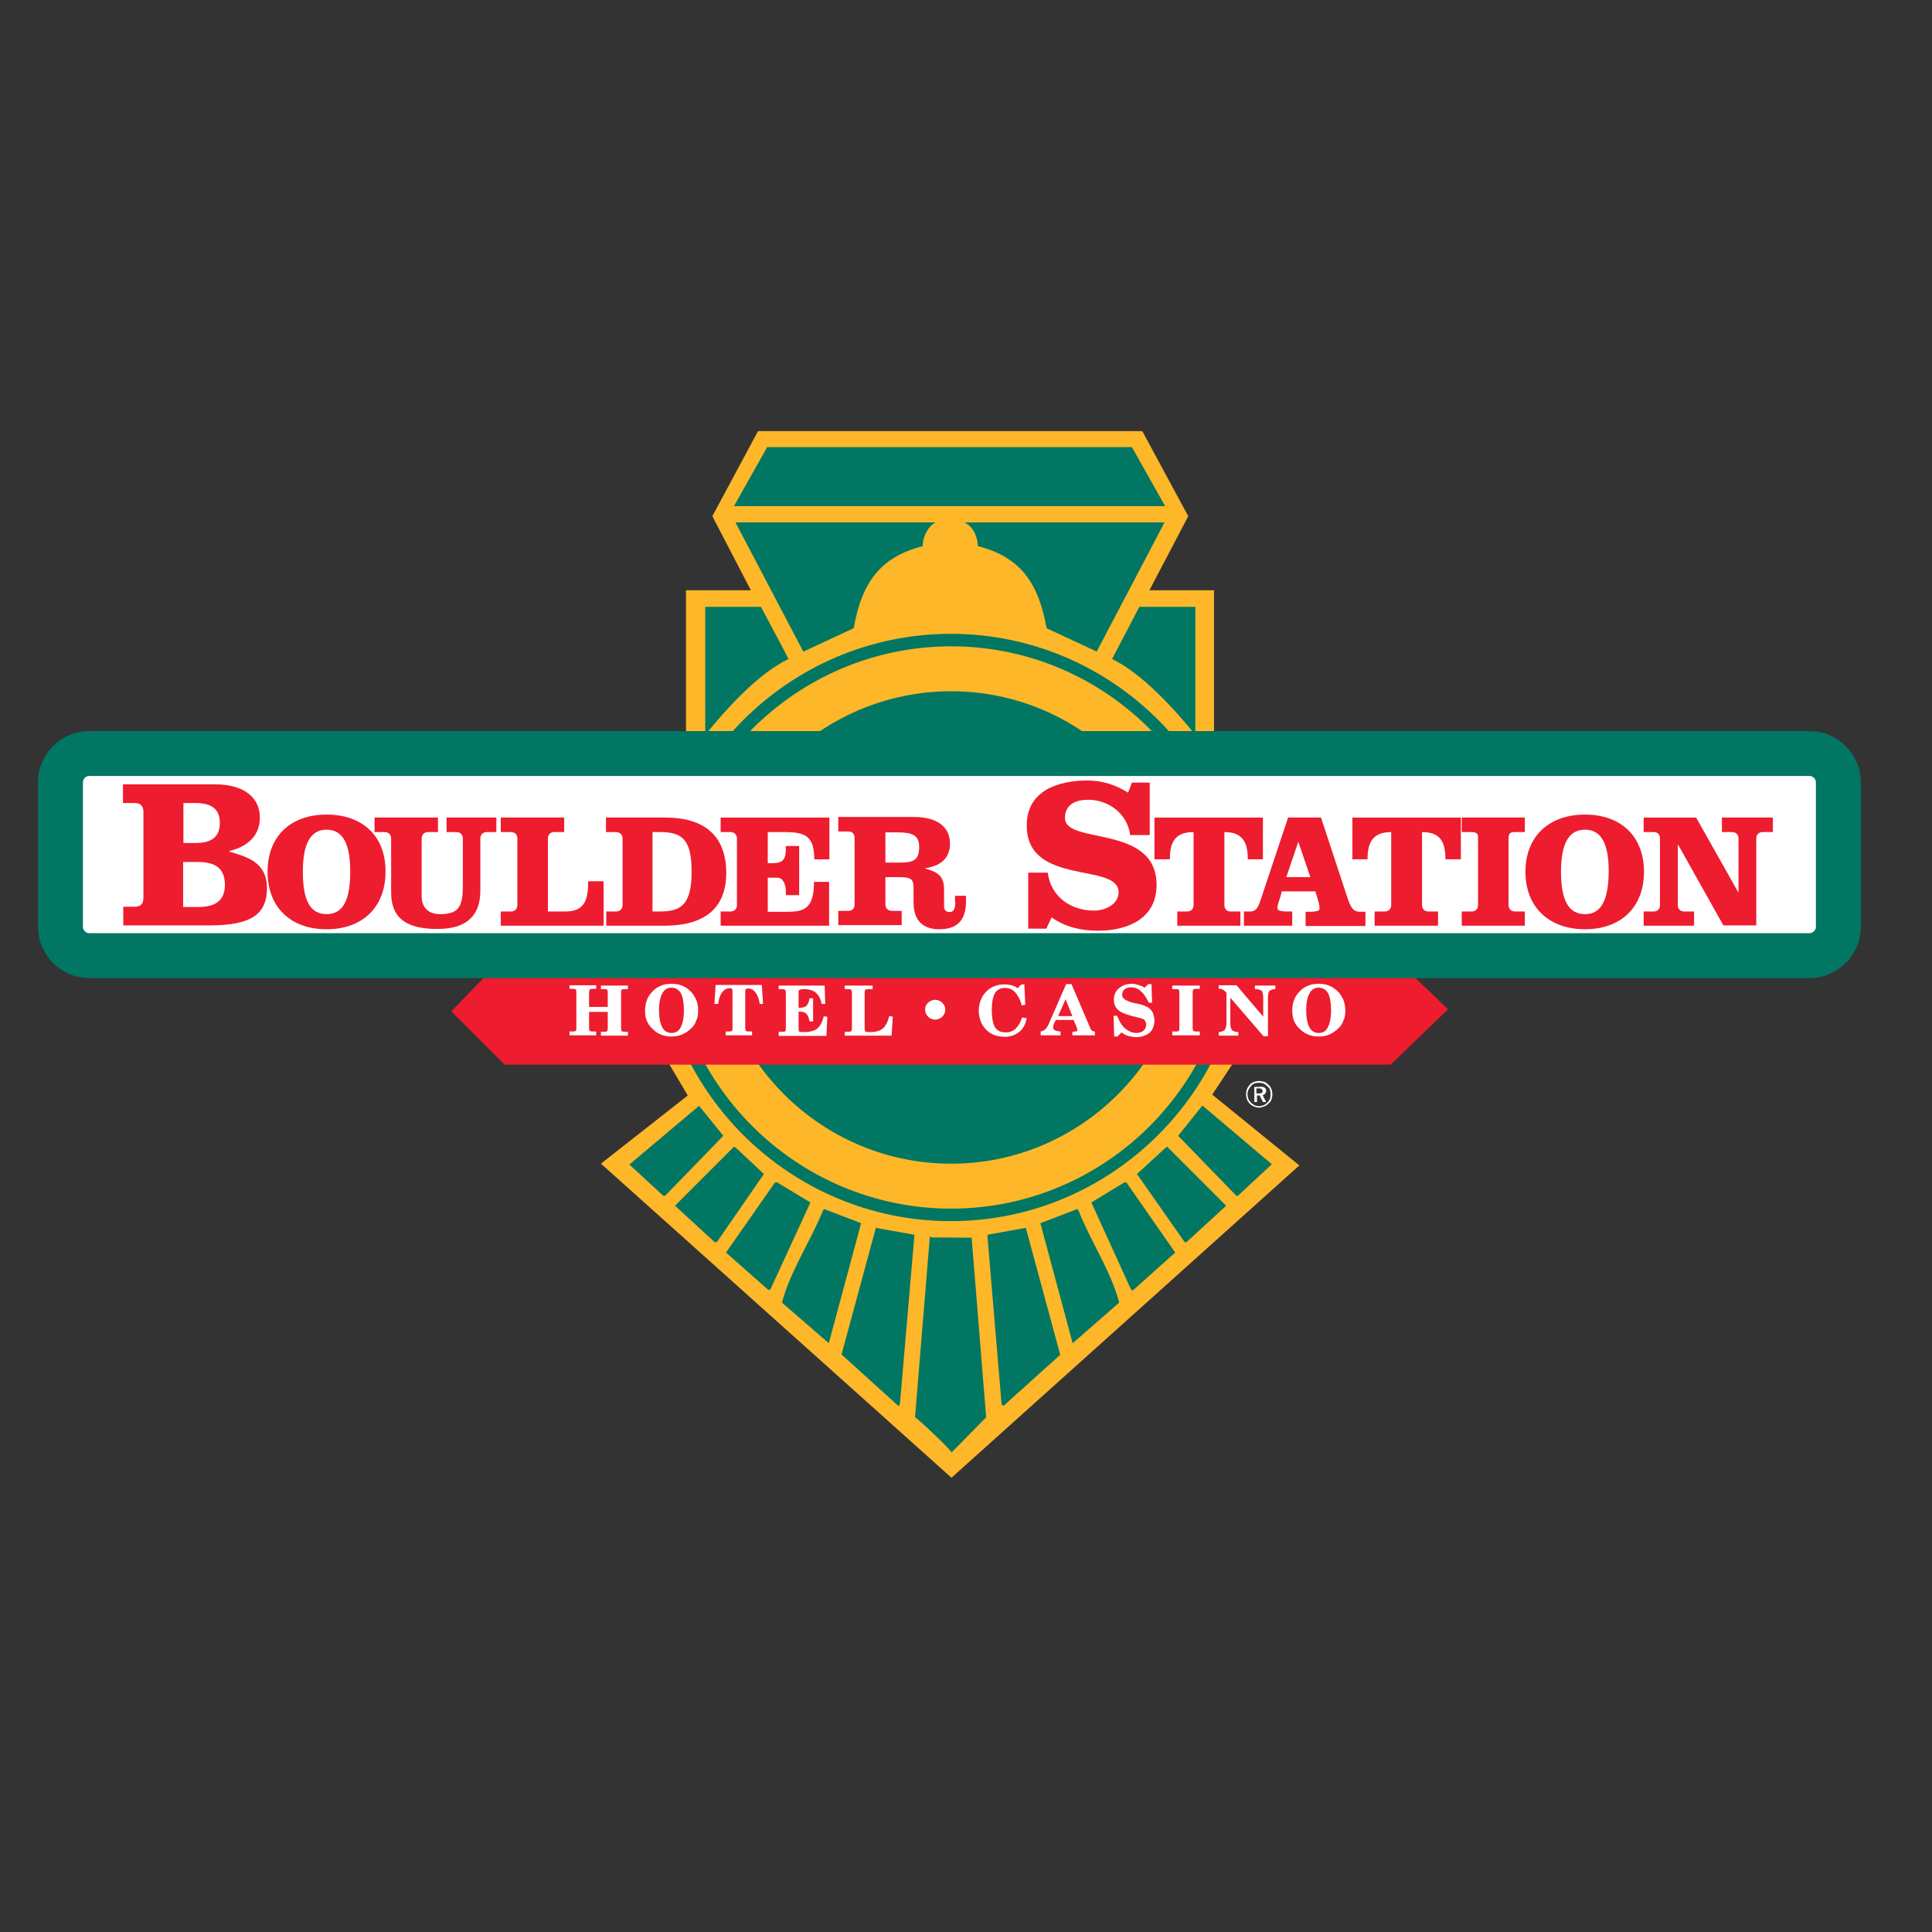 <?xml version="1.0" encoding="UTF-8"?> <svg xmlns="http://www.w3.org/2000/svg" xmlns:xlink="http://www.w3.org/1999/xlink" version="1.1" id="layer" x="0px" y="0px" viewBox="0 0 652 652" style="enable-background:new 0 0 652 652;" xml:space="preserve"><rect x="0" y="0" width="652" height="652" fill="#333333" stroke="none"/> <style type="text/css"> .st0{fill:#FDB728;} .st1{fill:#007663;} .st2{fill:none;stroke:#FFFFFF;stroke-width:9.688;} .st3{fill:none;stroke:#FDB728;stroke-width:15.168;} .st4{fill:#ED1C2E;} .st5{fill:none;stroke:#FFFFFF;stroke-width:10.002;} .st6{fill:#FFFFFF;} .st7{fill:none;stroke:#007663;stroke-width:15.168;} </style> <polygon class="st0" points="387.9,199.2 409.7,199.2 409.7,280 419.1,354.3 409.1,369.4 438.5,393.3 321.1,498.7 202.8,392.7 232.1,369.7 221.7,352.1 231.5,267.1 231.5,199.2 253.4,199.2 240.4,174.2 255.8,145.5 385.5,145.5 401,174.2 "></polygon> <path class="st1" d="M320.9,213.9c54.5,0,99.1,44.5,99.1,99.1c0,54.5-44.6,99.1-99.1,99.1c-54.6,0-99.2-44.5-99.2-99.1 C221.8,258.4,266.3,213.9,320.9,213.9"></path> <polygon class="st1" points="247.7,170.8 258.9,150.9 382,150.9 393.2,170.8 "></polygon> <path class="st1" d="M325.5,176.3H393l-22.9,43.6l-16.9-7.9c-2.6-14.6-8.3-23.9-23.2-27.7C329.9,180.9,328.4,177.8,325.5,176.3 L325.5,176.3z"></path> <path class="st1" d="M315.8,176.3h-67.6l22.9,43.6l17-7.9c2.6-14.7,8.4-23.9,23.3-27.7C311.4,180.8,313.5,177.3,315.8,176.3 L315.8,176.3z"></path> <path class="st1" d="M384.5,204.8h18.9V248c-7.3-9-18.1-20.8-28.1-25.6C375.4,222.2,384.5,204.8,384.5,204.8"></path> <path class="st1" d="M256.8,204.8H238V248c7.3-9,18-20.8,28.1-25.6C266.1,222.2,256.8,204.8,256.8,204.8"></path> <path class="st1" d="M236,373.3l8.1,10l-19.5,20.1c-0.2,0.2-0.4,0.2-0.7,0.2L212.4,393l23.5-19.8L236,373.3z"></path> <path class="st1" d="M405.6,373.3l-8,10l19.5,20.1c0.2,0.2,0.4,0.2,0.6,0.2l11.5-10.7l-23.4-19.8L405.6,373.3z"></path> <polygon class="st1" points="248.3,387.3 257.8,396.2 241.9,419.2 241.2,419.2 227.8,406.9 247.7,387 "></polygon> <polygon class="st1" points="393.4,387.3 383.7,396.2 399.8,419.2 400.4,419.2 413.8,406.9 393.9,387 "></polygon> <path class="st1" d="M262,399h0.2l11.3,6.8L260,435.1c-0.2,0-0.3,0.2-0.6,0.3L245,422.7l16.5-23.6L262,399z"></path> <path class="st1" d="M379.7,399h-0.2l-11.2,6.8l13.4,29.4c0.2,0,0.3,0.2,0.6,0.3l14.3-12.8L380.1,399L379.7,399z"></path> <path class="st1" d="M278.6,408.2l12,4.6l-10.9,40.5l-15.8-13.7c2.8-10.7,9.5-20.4,13.8-31c0.2-0.3,0.5-0.6,0.5-0.6L278.6,408.2z"></path> <path class="st1" d="M363.1,408.2l-12,4.6l10.9,40.5l15.7-13.7c-2.8-10.7-9.5-20.4-13.7-31c-0.3-0.3-0.5-0.6-0.5-0.6L363.1,408.2z"></path> <path class="st1" d="M295.7,414.4l12.9,2.3l-4.9,57.1c-0.1,0.2-0.1,0.6-0.6,0.6L284,457.1l11.6-42.8H295.7z"></path> <path class="st1" d="M346,414.4l-12.8,2.3l4.8,57.1c0.2,0.2,0.2,0.6,0.7,0.6l19.1-17.2l-11.6-42.8H346z"></path> <path class="st1" d="M314.5,417.6l13.4,0.1l4.9,60.6l-11.7,11.9c0.4-0.4-11.8-11.9-12.3-11.9l5-61L314.5,417.6z"></path> <path class="st2" d="M321.1,225.7c48.1,0,87.3,39.2,87.3,87.4c0,48-39.2,87.2-87.3,87.2c-48,0-87.3-39.2-87.3-87.2 C233.9,264.9,273.1,225.7,321.1,225.7z"></path> <path class="st3" d="M321,225.7c48,0,87.2,39.2,87.2,87.4c0,48-39.2,87.2-87.2,87.2c-48.1,0-87.4-39.2-87.4-87.2 C233.6,264.9,272.9,225.7,321,225.7z"></path> <polygon class="st4" points="170.3,322.7 152.3,341.3 170.3,359.3 469.3,359.3 488.7,340.6 470,322.7 "></polygon> <path class="st5" d="M30.1,254.3h580.6c5.3,0,9.7,4.4,9.7,9.7v48.8c0,5.3-4.4,9.7-9.7,9.7H30.1c-5.3,0-9.7-4.4-9.7-9.7V264 C20.4,258.7,24.7,254.3,30.1,254.3z"></path> <path class="st6" d="M30.1,254.3h580.6c5.3,0,9.7,4.4,9.7,9.7v48.8c0,5.3-4.4,9.7-9.7,9.7H30.1c-5.3,0-9.7-4.4-9.7-9.7V264 C20.4,258.7,24.7,254.3,30.1,254.3"></path> <path class="st7" d="M30.1,254.3h580.6c5.3,0,9.7,4.4,9.7,9.7v48.8c0,5.3-4.4,9.7-9.7,9.7H30.1c-5.3,0-9.7-4.4-9.7-9.7V264 C20.4,258.7,24.7,254.3,30.1,254.3z"></path> <path class="st4" d="M150.7,280.8h3.3c1.4,0,2.2,0.9,2.2,2.2v15.8c0,6.9-1.2,9.7-7.6,9.7c-4.4,0-6.3-2.6-6.3-6V283 c0-1.3,0.8-2.2,2.2-2.2h3.3v-4.9h-21.4v4.9h3.4c1.4,0,2.2,0.9,2.2,2.2v18.2c0,9.2,5.9,12.3,15.6,12.3c10.2,0,14.5-4.8,14.5-12.9V283 c0-1.3,0.8-2.2,2.2-2.2h3.2v-4.9h-16.8V280.8z"></path> <path class="st4" d="M110.2,274.9c-12.1,0-19.9,7.3-19.9,19.3c0,12,7.8,19.4,19.9,19.4c12.1,0,19.9-7.4,19.9-19.4 C130.2,282.2,122.4,274.9,110.2,274.9 M110.2,308.5c-5.5,0-8-4.6-8-14.3c0-9.5,2.6-14.2,8-14.2c5.5,0,8,4.7,8,14.2 C118.2,303.9,115.7,308.5,110.2,308.5"></path> <path class="st4" d="M190.9,307.6h-6V283c0-1.3,0.8-2.2,2.1-2.2h3.4v-4.9H169v4.9h3.4c1.4,0,2.2,0.9,2.2,2.2v22.4 c0,1.3-0.8,2.2-2.2,2.2H169v4.8h34.7v-15h-5.2C198.5,303.3,197.5,307.6,190.9,307.6"></path> <path class="st4" d="M581.1,275.9v4.9h3.4c1.4,0,2.2,0.9,2.2,2.2v18.1h-0.1l-14.2-25.2h-17.7v4.9h3.4c1.4,0,2.1,0.9,2.1,2.2v22.4 c0,1.3-0.7,2.2-2.1,2.2h-3.4v4.8h17v-4.8h-3.3c-1.4,0-2.2-0.9-2.2-2.2v-20.2h0.2l15.2,27.1h11.1V283c0-1.3,0.8-2.2,2.2-2.2h3.4v-4.9 H581.1z"></path> <path class="st4" d="M77.4,287.4v-0.2c5.8-1.4,10.3-4.9,10.3-11.3c0-6.4-4.9-11.2-15.2-11.2h-31v6.3h4.1c1.8,0,2.8,1.1,2.8,2.9v29.2 c0,1.9-1,2.9-2.8,2.9h-4v6.3h29c14,0,19.5-3.6,19.5-12.7C90,291,83.5,289.2,77.4,287.4 M61.9,271h4c4.8,0,8.3,1.5,8.3,6.7 c0,5.2-3.4,6.8-8.3,6.8h-4V271z M66.7,306.1h-4.9v-15.2h4.9c5.1,0,9.2,1.5,9.2,7.7C75.9,304.6,71.8,306.1,66.7,306.1"></path> <path class="st4" d="M534.9,274.9c-12.1,0-20.1,7.3-20.1,19.3c0,12,8,19.4,20.1,19.4c12.1,0,19.9-7.4,19.9-19.4 C554.8,282.2,547,274.9,534.9,274.9 M534.9,308.5c-5.5,0-8.1-4.6-8.1-14.3c0-9.5,2.6-14.2,8.1-14.2c5.5,0,8,4.7,8,14.2 C542.8,303.9,540.3,308.5,534.9,308.5"></path> <path class="st4" d="M243.1,280.8h3.4c1.4,0,2.2,0.9,2.2,2.2v22.4c0,1.3-0.8,2.2-2.2,2.2h-3.3v4.8h36.6v-14.8h-5.1 c0,8.8-3.1,10.1-8.9,10.1h-6.7v-11.5h3.3c2,0,2.8,2.6,2.8,4.5v1.4h4.5v-16.6h-4.5v1.2c0,3.4-1.2,4.6-4.4,4.6h-1.7v-10.5h5.5 c7,0,10.2,1.2,10.2,9.2h5.1v-14.1h-36.7V280.8z"></path> <path class="st4" d="M359.4,276.1c0-4.8,3.8-6.2,7.9-6.2c6.4,0,13.1,4.3,14.1,11.9h6.6v-17.7H382l-1.3,3.4 c-4.1-2.6-8.7-4.1-13.6-4.1c-9.9,0-20.6,3.3-20.6,15.2c0,20.6,31,12.3,31,22.5c0,4.1-4.5,6.2-8.3,6.2c-8.4,0-14.7-5.2-15.6-12.8H347 v18.9h6.1l1.8-3.8c4.6,3.3,10.2,4.5,15.6,4.5c9.8,0,19.8-3.9,19.8-15.4C390.4,278,359.4,285.2,359.4,276.1"></path> <path class="st4" d="M421.1,290h5.1v-14.1h-36.6V290h5.2c0-5.6,1.6-9.2,8-9.2v24.6c0,1.3-0.8,2.2-2.1,2.2h-3.4v4.8h21.3v-4.8h-3.3 c-1.4,0-2.1-0.9-2.1-2.2v-24.6C419.4,280.8,421.1,284.3,421.1,290"></path> <path class="st4" d="M456.4,290h5.1c0-5.6,1.7-9.2,8-9.2v24.6c0,1.3-0.8,2.2-2.2,2.2h-3.4v4.8h21.4v-4.8H482c-1.3,0-2.1-0.9-2.1-2.2 v-24.6c6.3,0,7.9,3.5,7.9,9.2h5.2v-14.1h-36.6V290z"></path> <path class="st4" d="M493.3,280.8h3.4c1.3,0,2.1,0.5,2.1,1.4v23.2c0,1.3-0.8,2.2-2.1,2.2h-3.4v4.8h21.3v-4.8h-3.3 c-1.4,0-2.2-0.9-2.2-2.2V283c0-2,0.8-2.2,2.2-2.2h3.3v-4.9h-21.3V280.8z"></path> <path class="st4" d="M454.9,303.5l-9.1-27.6h-11.1l-9.2,27.6c-1.1,3.4-1.9,4.1-3.7,4.1h-2v4.8h16.3v-4.8h-1.6 c-1.5,0-3.4-0.1-3.4-1.1c0-0.8,0.2-1.6,0.9-3.5l0.6-2.2h11.3l1.2,4c0.2,0.9,0.2,1.4,0.2,2c0,0.6-1.4,0.9-3,0.9h-1.7v4.8h20.2v-4.8 h-2C456.9,307.6,456.1,306.8,454.9,303.5 M434.1,296l4-11.8h0.1l4,11.8H434.1z"></path> <path class="st4" d="M322.4,304.5c0,1.6-0.4,3.3-1.8,3.3c-1.6,0-2-0.9-2-1.9v-5.8c0-4.5-2.3-5.9-6.4-7v-0.1c4.9-0.7,8.4-3.1,8.4-8.3 c0-5.9-4.6-9-12.3-9h-25.4v4.9h3.4c1.4,0,2.1,0.9,2.1,2.2v22.4c0,1.3-0.7,2.2-2.1,2.2h-3.4v4.8h21.4v-4.8H301 c-1.3,0-2.2-0.9-2.2-2.2V296h4.5c4.5,0,5,0.8,5,4v4.5c0,6.5,3.5,9.1,8.7,9.1c7,0,9-4.1,9-9.5v-1.8h-3.7V304.5z M304.1,291.1h-5.3 v-10.2h4c5.1,0,7.4,0.9,7.4,5C310.2,290.2,308.2,291.1,304.1,291.1"></path> <path class="st4" d="M224.5,275.9h-20v4.9h3.3c1.5,0,2.3,0.9,2.3,2.2v22.4c0,1.3-0.8,2.2-2.3,2.2h-3.2v4.8h19.6 c13,0,20.9-5.4,20.9-17.9C245,281.4,237,275.9,224.5,275.9 M222.8,307.6h-2.6v-26.8h2.6c7.3,0,10.6,2.4,10.6,13.3 C233.4,305,230.1,307.6,222.8,307.6"></path> <path class="st6" d="M424.8,367.3h-0.8v1.7h0.9c0.5,0,0.8-0.1,1-0.2c0.1-0.1,0.2-0.3,0.2-0.6s-0.1-0.5-0.3-0.6 C425.7,367.4,425.3,367.3,424.8,367.3 M425.1,366.7c0.7,0,1.2,0.1,1.6,0.3c0.4,0.2,0.6,0.6,0.6,1.1c0,0.4-0.1,0.6-0.3,0.9 c-0.2,0.3-0.5,0.5-0.9,0.6l1.2,2.3h-1.1l-1.1-2.2h-0.9v2.2h-0.9v-5.1H425.1z M428.8,369.3c0-0.5-0.1-1-0.2-1.5 c-0.2-0.5-0.5-0.9-0.9-1.2c-0.4-0.4-0.8-0.7-1.2-0.9c-0.5-0.2-1-0.3-1.6-0.3c-0.5,0-1,0.1-1.5,0.2c-0.5,0.2-0.9,0.5-1.2,0.9 c-0.4,0.4-0.6,0.9-0.9,1.3c-0.2,0.5-0.3,0.9-0.3,1.5c0,0.5,0.1,1,0.3,1.5c0.1,0.5,0.5,0.9,0.9,1.3c0.3,0.4,0.8,0.6,1.2,0.9 c0.5,0.2,0.9,0.3,1.5,0.3c0.6,0,1-0.1,1.5-0.3c0.5-0.2,0.9-0.5,1.3-0.9c0.4-0.3,0.6-0.8,0.9-1.3 C428.7,370.4,428.8,369.9,428.8,369.3 M424.9,364.8c0.6,0,1.2,0.2,1.8,0.3c0.5,0.2,1,0.6,1.4,1c0.5,0.5,0.8,0.9,1,1.5 c0.2,0.5,0.3,1.1,0.3,1.7c0,0.6-0.1,1.2-0.3,1.7c-0.2,0.6-0.5,1-1,1.4c-0.5,0.5-0.9,0.8-1.5,1c-0.6,0.2-1.1,0.4-1.7,0.4 c-0.6,0-1.2-0.2-1.7-0.4c-0.6-0.2-1-0.5-1.5-1c-0.4-0.4-0.7-0.9-0.9-1.4c-0.2-0.6-0.3-1.2-0.3-1.7c0-0.6,0.1-1.2,0.3-1.7 c0.2-0.6,0.6-1.1,1-1.6c0.4-0.4,0.9-0.7,1.4-0.9C423.8,364.9,424.3,364.8,424.9,364.8"></path> <path class="st6" d="M202.8,348.2h1.2c0.5,0,0.8-0.1,0.9-0.2c0.1-0.2,0.2-0.6,0.2-1v-5.5h-6.3v5.5c0,0.5,0.1,0.8,0.3,0.9 c0.2,0.2,0.5,0.2,0.9,0.2h1.2v1.3h-9v-1.3h1.2c0.5,0,0.8-0.1,0.9-0.2c0.2-0.2,0.2-0.6,0.2-1v-12c0-0.5-0.1-0.9-0.2-1 c-0.2-0.2-0.5-0.2-0.9-0.2h-1.2v-1.2h9v1.2h-1.2c-0.5,0-0.8,0.1-0.9,0.2c-0.1,0.1-0.3,0.5-0.3,1v4.9h6.3V335c0-0.5-0.1-0.9-0.2-1 c-0.2-0.2-0.5-0.2-0.9-0.2h-1.2v-1.2h9.1v1.2h-1.2c-0.5,0-0.8,0.1-0.9,0.2c-0.2,0.1-0.2,0.5-0.2,1v12c0,0.5,0.1,0.9,0.2,1 c0.2,0.1,0.5,0.2,0.9,0.2h1.2v1.3h-9.1V348.2z"></path> <path class="st6" d="M222.4,340.9c0,2.6,0.4,4.5,1.1,5.8c0.6,1.2,1.7,1.9,3.1,1.9c1.4,0,2.5-0.6,3.1-1.9c0.7-1.2,1.1-3.2,1.1-5.8 c0-2.5-0.4-4.5-1-5.7c-0.7-1.2-1.8-1.9-3.2-1.9c-1.4,0-2.5,0.7-3.1,2C222.8,336.5,222.4,338.4,222.4,340.9 M217.7,340.9 c0-1.2,0.2-2.3,0.6-3.4c0.4-1.1,1-2,1.8-2.8c0.8-0.9,1.8-1.6,2.8-2c1.1-0.5,2.4-0.7,3.7-0.7c1.4,0,2.7,0.2,3.7,0.7 c1.1,0.4,2,1.1,2.9,2c0.8,0.8,1.3,1.8,1.8,2.8c0.4,1.1,0.6,2.3,0.6,3.4c0,1.3-0.1,2.5-0.6,3.4c-0.3,1-0.9,2-1.7,2.7 c-0.9,0.9-1.9,1.6-3.1,2.1c-1.1,0.5-2.3,0.7-3.6,0.7c-1.3,0-2.5-0.2-3.6-0.7c-1.1-0.4-2-1.1-2.9-2c-0.9-0.8-1.5-1.8-1.9-2.8 C217.8,343.4,217.7,342.2,217.7,340.9"></path> <path class="st6" d="M256.4,338.9c-0.2-1.6-0.7-3-1.4-3.9c-0.6-0.9-1.5-1.4-2.4-1.4c-0.5,0-0.7,0.1-0.9,0.2c-0.2,0.2-0.2,0.6-0.2,1 V347c0,0.5,0.1,0.8,0.2,0.9c0.2,0.1,0.5,0.2,1,0.2h1.1v1.3h-8.9v-1.3h1.2c0.5,0,0.8-0.1,0.9-0.2c0.2-0.2,0.2-0.6,0.2-1v-12.2 c0-0.6-0.1-0.9-0.2-1c-0.2-0.2-0.4-0.2-0.8-0.2c-1,0-1.8,0.5-2.5,1.4c-0.7,0.9-1.2,2.3-1.3,3.9h-1.3l0.4-6.4h15.6l0.4,6.4H256.4z"></path> <path class="st6" d="M262.8,349.5v-1.3h1.3c0.5,0,0.8-0.1,0.9-0.2c0.2-0.2,0.2-0.5,0.2-0.9v-12c0-0.5-0.1-0.8-0.2-1 c-0.2-0.2-0.5-0.3-0.9-0.3h-1.3v-1.2h15.5l0.2,6.2h-1.2c-0.4-1.9-1.1-3.1-2-3.8c-0.9-0.8-2.3-1.2-4.1-1.2c-0.8,0-1.2,0.2-1.5,0.3 c-0.2,0.2-0.2,0.5-0.2,1v5h0.3c1,0,1.8-0.2,2.3-0.6c0.5-0.5,0.9-1.3,1.1-2.6h1.2v7.8h-1.2c-0.2-1.2-0.6-2.1-1.1-2.6 c-0.5-0.5-1.2-0.7-2.3-0.7h-0.3v5.7c0,0.5,0.1,0.9,0.2,1c0.2,0.2,0.7,0.2,1.6,0.2c2,0,3.5-0.4,4.5-1.2c1-0.8,1.7-2.2,2.2-4.1 l1.2,0.1l-0.3,6.5H262.8z"></path> <path class="st6" d="M300.9,349.5h-15.8v-1.3h1.2c0.5,0,0.8-0.1,0.9-0.2c0.2-0.2,0.3-0.5,0.3-0.9v-12c0-0.5-0.1-0.8-0.2-1 c-0.2-0.2-0.5-0.3-1-0.3h-1.2v-1.2h9.4v1.2H293c-0.5,0-0.9,0.1-1,0.3c-0.2,0.2-0.2,0.5-0.2,1v12c0,0.5,0.1,0.9,0.3,1 c0.2,0.2,0.7,0.2,1.5,0.2c1.9,0,3.4-0.4,4.3-1.2c1-0.8,1.7-2.2,2.2-4.2l1.2,0.2L300.9,349.5z"></path> <path class="st6" d="M312.2,340.7c0-0.9,0.3-1.7,1-2.3c0.6-0.6,1.5-1,2.4-1c0.9,0,1.7,0.4,2.4,1c0.7,0.7,1,1.5,1,2.3 c0,0.9-0.3,1.7-1,2.4c-0.6,0.6-1.5,1-2.4,1c-0.9,0-1.7-0.3-2.4-1C312.5,342.4,312.2,341.6,312.2,340.7"></path> <path class="st6" d="M346.5,343.6c-0.4,2-1.2,3.6-2.6,4.7c-1.3,1-2.9,1.6-4.9,1.6c-1,0-2-0.2-2.9-0.4c-0.9-0.3-1.7-0.7-2.4-1.2 c-1.1-0.9-2-1.9-2.5-3.1c-0.6-1.3-0.9-2.7-0.9-4.2c0-1.1,0.2-2.2,0.6-3.3c0.4-1,0.9-2,1.7-2.8c0.8-0.9,1.7-1.6,2.8-2 c1.1-0.5,2.3-0.7,3.7-0.7c0.9,0,1.6,0.2,2.3,0.3c0.7,0.2,1.4,0.5,2,1l1.3-1.3h1l0.3,6.9l-1.2,0.2c-0.5-2-1.3-3.4-2.2-4.4 c-0.9-1-2-1.5-3.4-1.5c-1.6,0-2.7,0.6-3.4,1.7c-0.7,1.2-1.1,3.1-1.1,5.7c0,2.7,0.4,4.7,1.1,5.9c0.8,1.2,1.9,1.7,3.7,1.7 c1.3,0,2.5-0.5,3.3-1.3c0.9-0.9,1.6-2.1,2.1-3.7L346.5,343.6z"></path> <path class="st6" d="M361.9,349.5v-1.3l1.1-0.1c0.2,0,0.5-0.1,0.5-0.2c0.1-0.1,0.1-0.2,0.1-0.4c0-0.1,0-0.2-0.1-0.2 c0-0.2,0-0.2-0.1-0.5l-1.1-2.6h-6l-0.6,1.2c-0.1,0.2-0.1,0.4-0.2,0.6c0,0.2-0.1,0.5-0.1,0.6c0,0.5,0.2,0.9,0.6,1.1 c0.3,0.2,1,0.3,1.9,0.4v1.3h-6.7v-1.3c0.7-0.1,1.2-0.4,1.7-0.9c0.4-0.5,0.9-1.2,1.3-2.3l5.6-12.8h1.8l6.4,15 c0.2,0.4,0.4,0.6,0.6,0.8c0.2,0.1,0.6,0.2,0.9,0.2v1.3H361.9z M359.6,337.2l-2.5,5.7h4.8L359.6,337.2z"></path> <path class="st6" d="M376,349.7l-0.2-6.9h1.2c0.7,1.9,1.6,3.3,2.7,4.3c1.1,0.9,2.4,1.5,3.8,1.5c1,0,1.9-0.3,2.4-0.8 c0.6-0.5,0.9-1.2,0.9-2c0-0.4-0.1-0.7-0.2-1c-0.1-0.3-0.3-0.5-0.6-0.8c-0.4-0.2-1.4-0.5-3-0.9c-0.6-0.1-1-0.2-1.3-0.3 c-2.1-0.6-3.6-1.2-4.5-2.1c-0.9-0.9-1.3-1.9-1.3-3.3c0-1.6,0.5-2.8,1.6-3.8c1.2-1,2.6-1.6,4.4-1.6c0.9,0,1.6,0.2,2.3,0.4 c0.7,0.2,1.4,0.5,2.1,0.9l1.2-1.2h1.1l0.2,6.3h-1.1c-0.9-1.8-1.7-3.1-2.7-3.9c-0.9-0.9-2-1.3-3.2-1.3c-1,0-1.8,0.2-2.3,0.7 c-0.6,0.5-0.8,1.1-0.8,1.9c0,1.2,1.3,2,4,2.7c0.5,0.1,0.8,0.2,1.2,0.2c1.2,0.3,2.2,0.6,2.7,0.9c0.6,0.2,1.1,0.5,1.5,0.9 c0.5,0.5,0.9,1,1.1,1.7c0.2,0.7,0.4,1.4,0.4,2.2c0,1.7-0.6,3.1-1.6,4.1c-1.1,0.9-2.7,1.5-4.5,1.5c-1,0-1.9-0.2-2.7-0.4 c-0.8-0.2-1.6-0.6-2.3-1.2l-1.4,1.4H376z"></path> <path class="st6" d="M404.9,332.5v1.2h-1.3c-0.5,0-0.8,0.1-0.9,0.2c-0.1,0.2-0.2,0.5-0.2,1v12c0,0.5,0.1,0.9,0.2,1 c0.2,0.1,0.5,0.2,0.9,0.2h1.3v1.3h-9.3v-1.3h1.3c0.5,0,0.8-0.1,0.9-0.2c0.2-0.2,0.2-0.5,0.2-0.9v-12c0-0.6-0.1-0.9-0.2-1 c-0.2-0.2-0.5-0.2-0.9-0.2h-1.3v-1.2H404.9z"></path> <path class="st6" d="M411.3,349.5v-1.2c1-0.1,1.6-0.3,2-0.7c0.3-0.4,0.6-1.2,0.6-2.3V335l-0.5-0.5c-0.3-0.3-0.6-0.5-0.9-0.6 c-0.2-0.2-0.6-0.2-0.9-0.2h-0.3v-1.2h6l9,10.6v-6.3c0-1.2-0.2-2-0.5-2.4c-0.4-0.4-1.2-0.6-2.3-0.6v-1.2h6.9v1.2 c-0.9,0-1.6,0.3-2,0.6c-0.3,0.4-0.5,1.2-0.5,2.3v13h-1.5l-11.2-13v8.6c0,1.2,0.2,1.9,0.6,2.3c0.4,0.5,1.1,0.6,2.1,0.7v1.2H411.3z"></path> <path class="st6" d="M440.8,340.9c0,2.6,0.4,4.5,1.1,5.8c0.6,1.2,1.7,1.9,3.1,1.9c1.4,0,2.5-0.6,3.1-1.9c0.7-1.2,1.1-3.2,1.1-5.8 c0-2.5-0.4-4.5-1-5.7c-0.7-1.2-1.8-1.9-3.2-1.9c-1.4,0-2.5,0.7-3.1,2C441.2,336.5,440.8,338.4,440.8,340.9 M436.1,340.9 c0-1.2,0.2-2.3,0.6-3.4c0.4-1.1,1-2,1.8-2.8c0.7-0.9,1.8-1.6,2.8-2c1.1-0.5,2.3-0.7,3.7-0.7c1.4,0,2.6,0.2,3.7,0.7 c1.1,0.4,2,1.1,2.9,2c0.8,0.8,1.3,1.8,1.8,2.8c0.4,1.1,0.6,2.3,0.6,3.4c0,1.3-0.1,2.5-0.6,3.4c-0.3,1-0.9,2-1.7,2.7 c-0.9,0.9-1.9,1.6-3,2.1c-1.2,0.5-2.3,0.7-3.7,0.7c-1.3,0-2.5-0.2-3.6-0.7c-1.1-0.4-2-1.1-2.9-2c-0.9-0.8-1.5-1.8-1.9-2.8 C436.3,343.4,436.1,342.2,436.1,340.9"></path> </svg> 
